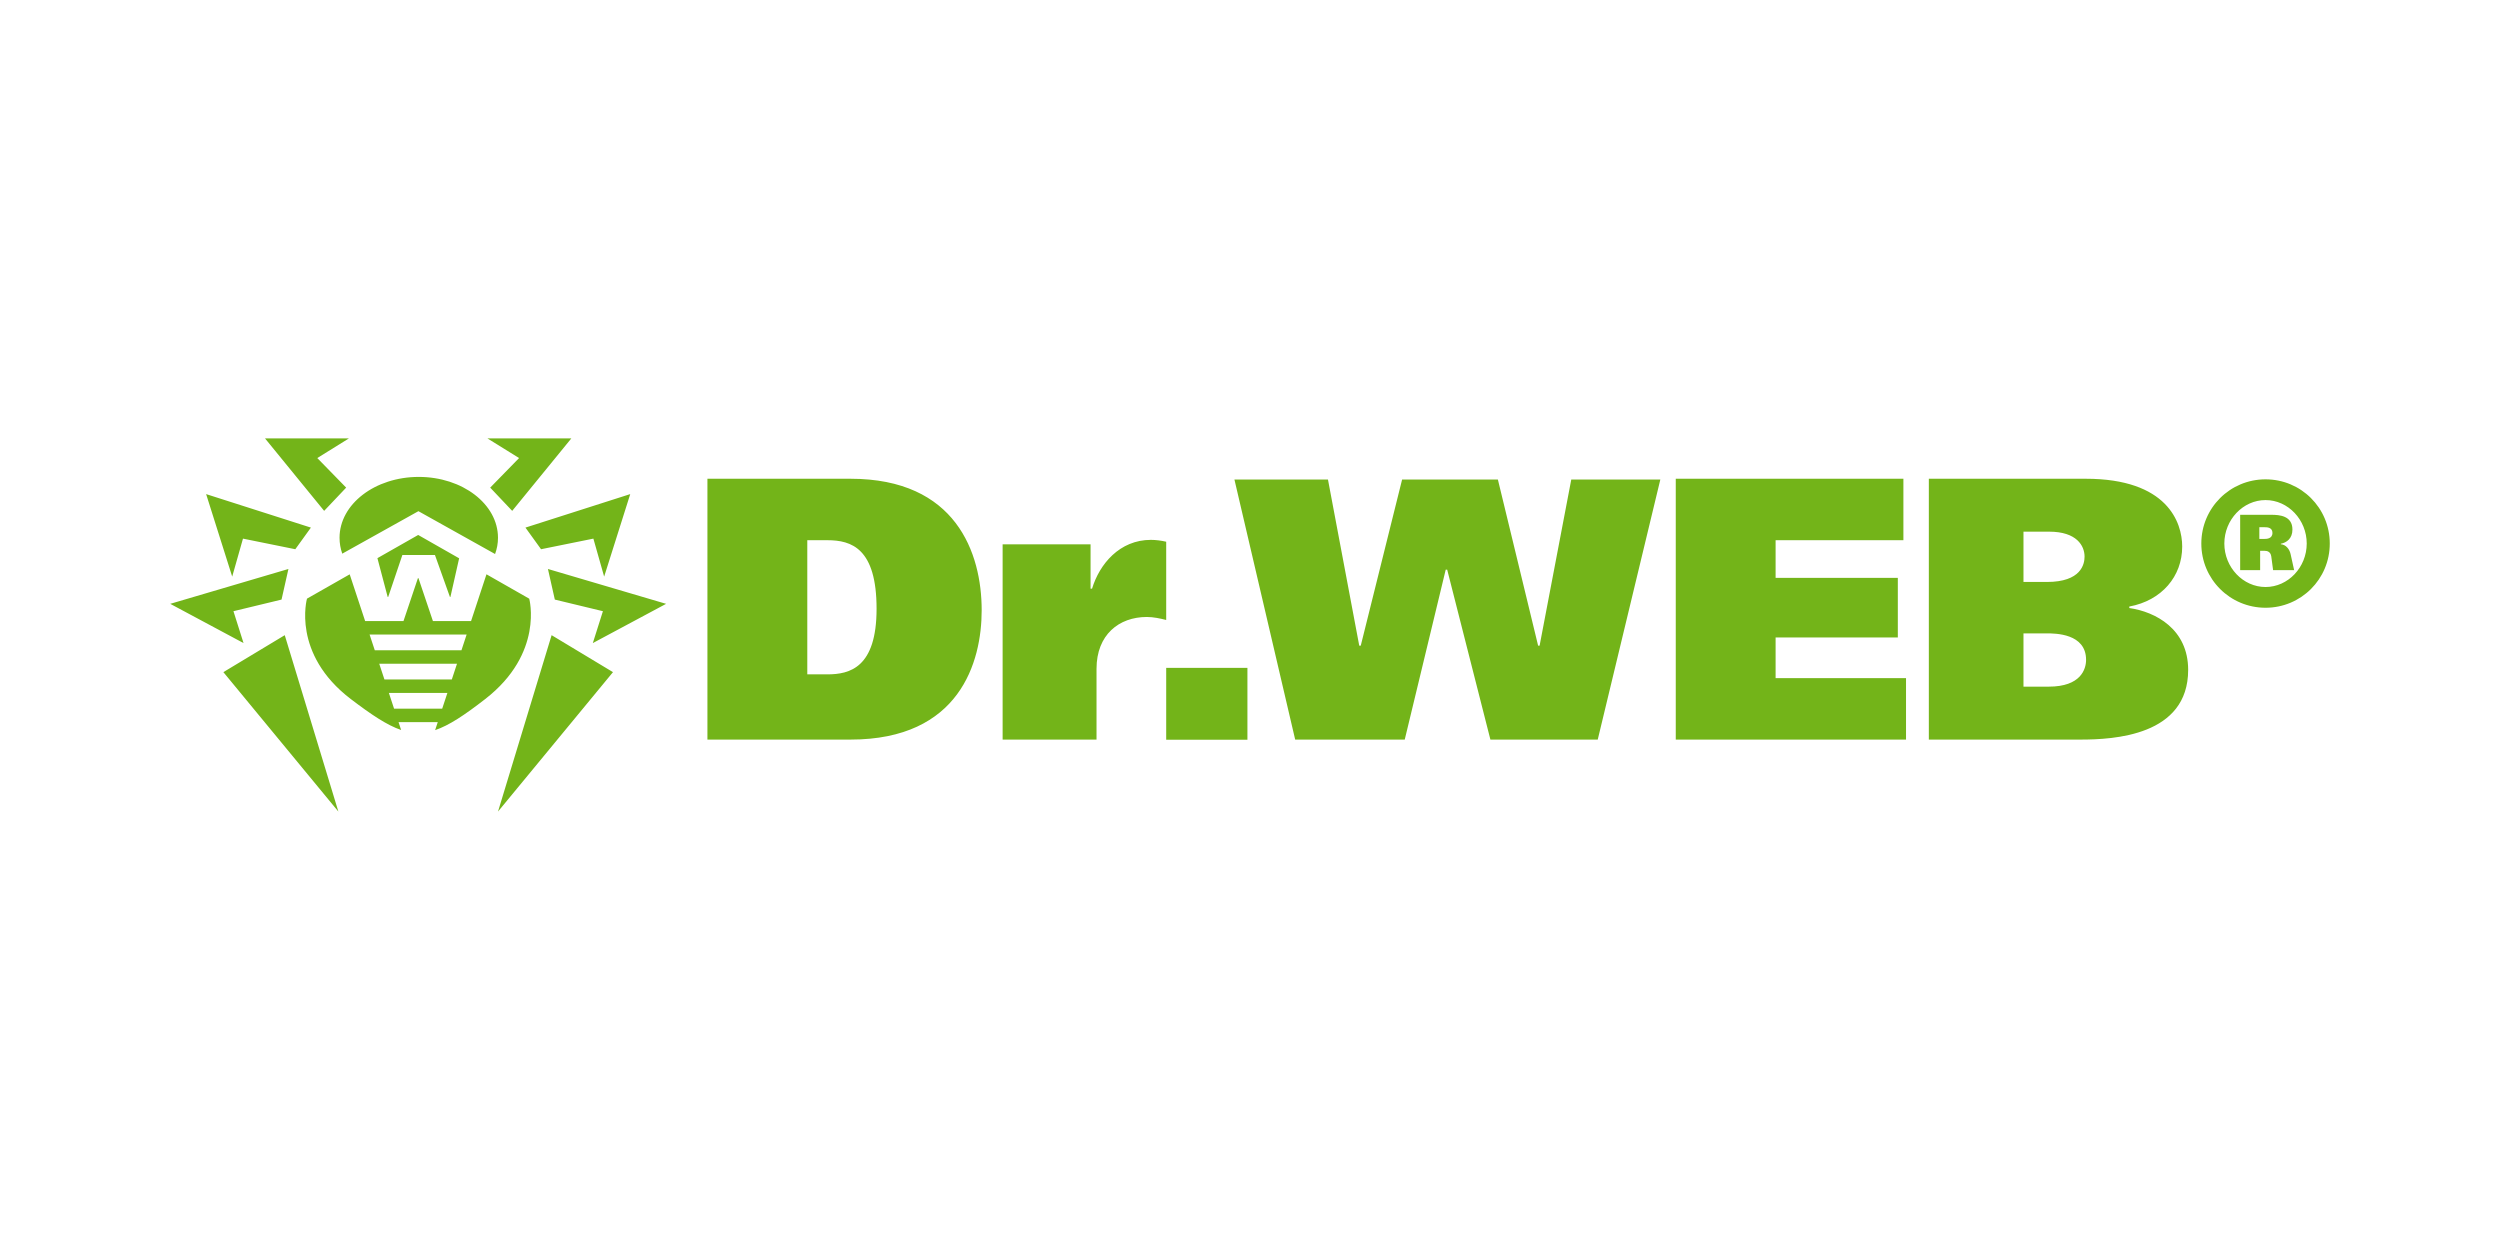 <?xml version="1.0" encoding="UTF-8"?> <svg xmlns="http://www.w3.org/2000/svg" width="200" height="100" viewBox="0 0 200 100" fill="none"> <path fill-rule="evenodd" clip-rule="evenodd" d="M68.04 38.3C76.477 38.3 78.534 44.231 78.534 48.822C78.534 52.967 76.774 59.167 68.04 59.167H56.594V38.3H68.04ZM64.583 53.949H66.192C67.98 53.949 70.126 53.413 70.126 48.703C70.126 43.874 68.129 43.217 66.192 43.217H64.583V53.949ZM87.245 43.546V47.093H87.364C87.959 45.126 89.57 43.189 92.073 43.189C92.461 43.189 92.908 43.249 93.296 43.338V49.598C92.819 49.478 92.282 49.358 91.746 49.358C89.51 49.358 87.722 50.789 87.722 53.503V59.166H80.21V43.546L87.245 43.546ZM93.296 53.427H99.794V59.181H93.296V53.427ZM108.74 51.654H108.86L112.169 38.361H119.83L123.05 51.654H123.168L125.702 38.361H132.827L127.819 59.166H119.232L115.775 45.574H115.657L112.379 59.166H103.614L98.754 38.361H106.237L108.74 51.654ZM152.272 38.3V43.217H142.048V46.23H151.826V50.997H142.048V54.248H152.482V59.167H134.061V38.3H152.272ZM166.857 38.3C173.384 38.3 174.576 41.789 174.576 43.725C174.576 46.109 172.936 48.047 170.344 48.523V48.643C172.429 48.942 175.053 50.313 175.053 53.591C175.053 58.868 169.091 59.167 166.437 59.167H154.307V38.3H166.857ZM161.878 46.557H163.756C166.497 46.557 166.765 45.126 166.765 44.53C166.765 43.666 166.14 42.533 163.935 42.533H161.878V46.557ZM161.878 54.932H163.903C166.468 54.932 166.886 53.531 166.886 52.787C166.886 50.67 164.411 50.67 163.725 50.67H161.878L161.878 54.932ZM176.106 43.483C176.106 40.63 178.406 38.347 181.243 38.347C184.081 38.347 186.381 40.63 186.381 43.483C186.381 46.336 184.081 48.62 181.243 48.62C178.406 48.62 176.106 46.336 176.106 43.483ZM181.243 46.961C183.046 46.961 184.538 45.386 184.538 43.483C184.538 41.582 183.046 40.006 181.243 40.006C179.44 40.006 177.947 41.582 177.947 43.483C177.947 45.386 179.44 46.961 181.243 46.961ZM181.714 41.184C182.346 41.184 183.394 41.256 183.394 42.363C183.394 43.087 182.925 43.413 182.467 43.498V43.54C182.857 43.569 183.153 43.909 183.246 44.32L183.531 45.612H181.848L181.701 44.507C181.647 44.137 181.376 44.066 181.189 44.066H180.811V45.612H179.213V41.184H181.714ZM180.747 43.114H181.135C181.31 43.114 181.796 43.114 181.796 42.632C181.796 42.178 181.349 42.178 181.175 42.178H180.747V43.114ZM33.473 40.894L39.606 44.321C39.758 43.905 39.839 43.473 39.839 43.024C39.839 40.332 36.999 38.153 33.502 38.153C30 38.153 27.163 40.332 27.163 43.024C27.163 43.463 27.241 43.889 27.38 44.293L33.473 40.894ZM44.129 50.814L49.038 53.771L39.84 64.926L44.129 50.814ZM44.386 47.967L43.835 45.518L53.289 48.307L47.426 51.446L48.233 48.896L44.386 47.967ZM43.284 43.938L42.036 42.208L50.419 39.528L48.332 46.129L47.47 43.09L43.284 43.938ZM40.976 40.869L39.216 39.01L41.526 36.644L38.997 35.074H45.705L40.976 40.869ZM22.78 50.814L17.87 53.771L27.07 64.926L22.78 50.814ZM22.523 47.967L23.074 45.518L13.619 48.307L19.483 51.446L18.676 48.896L22.523 47.967ZM23.624 43.938L24.872 42.208L16.49 39.528L18.576 46.129L19.438 43.09L23.624 43.938ZM25.932 40.869L27.693 39.01L25.383 36.644L27.911 35.074H21.203L25.932 40.869ZM42.338 47.894L38.918 45.944L37.685 49.685H34.633L33.476 46.251H33.434L32.279 49.685H29.211L27.976 45.947L24.559 47.892C24.559 47.892 23.312 52.301 28.063 55.923C29.73 57.193 30.973 58.019 32.09 58.4L31.884 57.773H35.02L34.81 58.41C35.925 58.035 37.162 57.209 38.818 55.923C43.533 52.264 42.338 47.894 42.338 47.894ZM35.375 56.695H31.526L31.111 55.436H35.791L35.375 56.695ZM36.145 54.358H30.755L30.339 53.099H36.56L36.145 54.358ZM36.916 52.023H29.983L29.567 50.764H37.33L36.916 52.023ZM32.189 44.4L31.056 47.756H31.014L30.193 44.653L33.455 42.797L36.731 44.664L36.033 47.756H35.994L34.796 44.4H32.189Z" fill="#73B419"></path> </svg> 